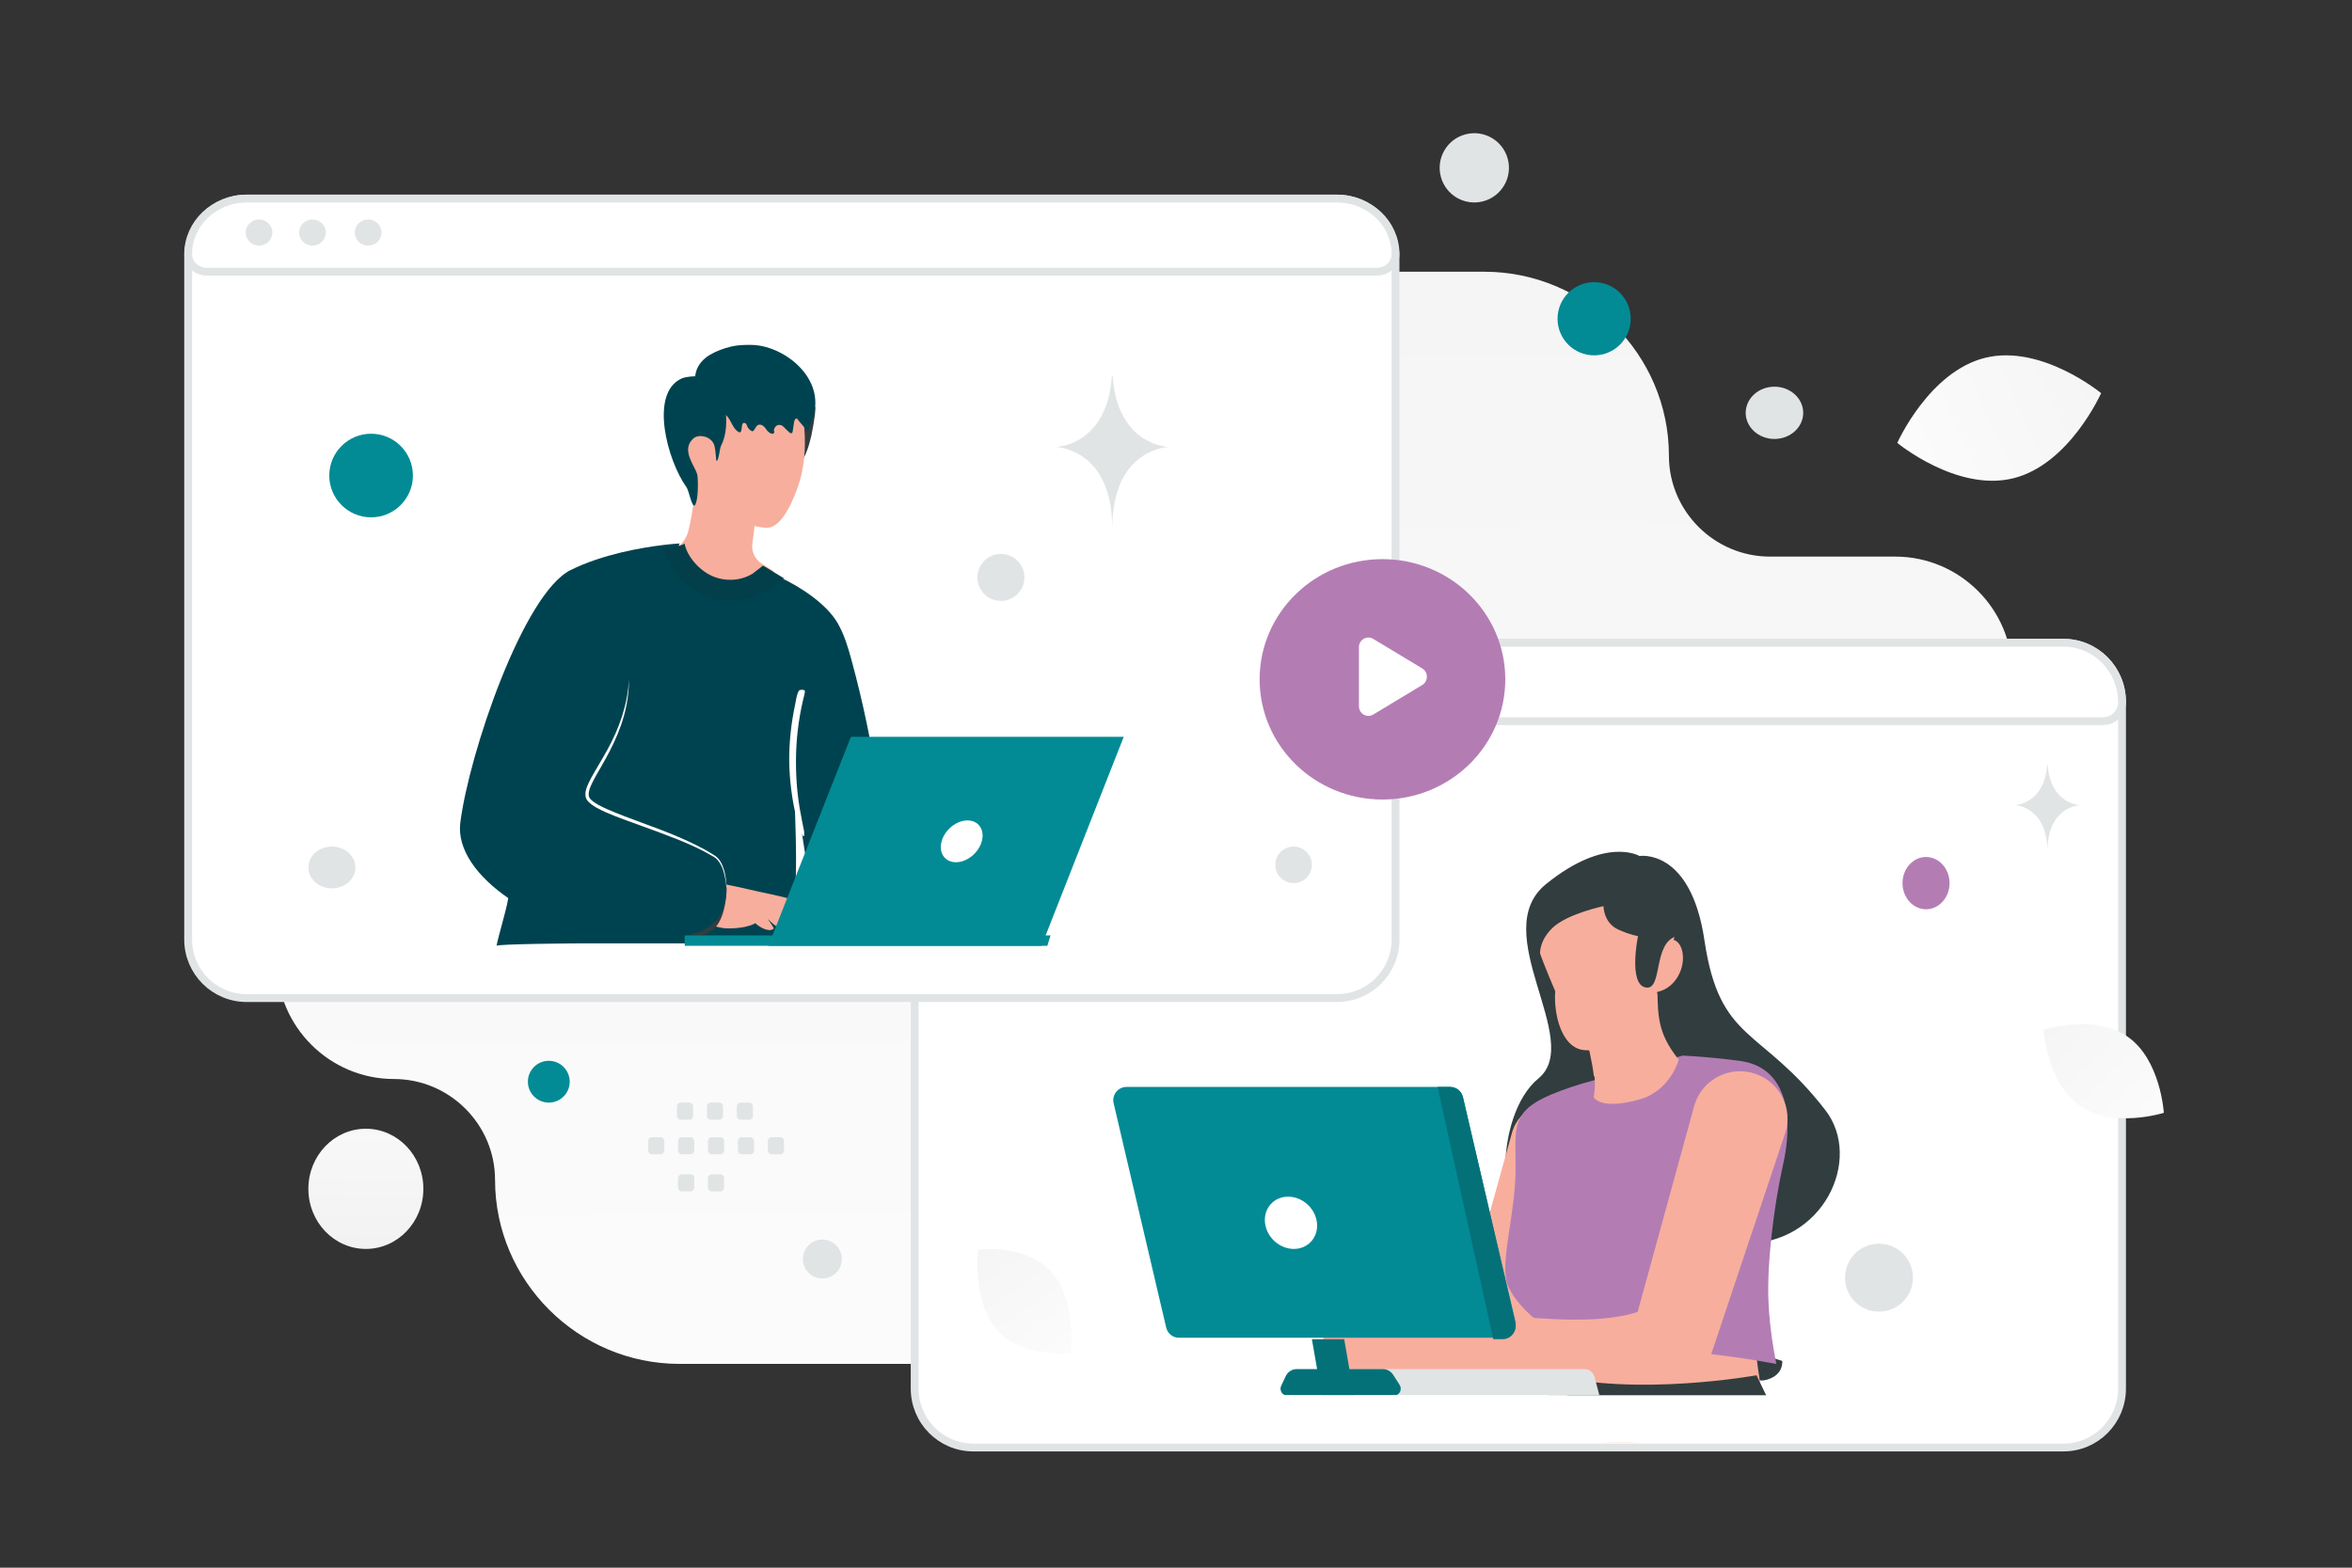 <svg width="450" height="300" viewBox="0 0 450 300" fill="none" xmlns="http://www.w3.org/2000/svg">
<rect x="0" y="0" width="450" height="300" fill="#333333" stroke="none"/>
<g clip-path="url(#clip0_2_375)">
<path fill-rule="evenodd" clip-rule="evenodd" d="M99.361 52C74.142 52 53.512 72.582 53.512 97.743C53.512 122.903 74.142 143.486 99.361 143.486C104.42 143.486 108.564 147.62 108.564 152.667C108.564 157.714 104.42 161.848 99.361 161.848H75.37C63.067 161.848 53 171.892 53 184.166C53 196.44 63.067 206.484 75.37 206.484C86.01 206.484 94.716 215.17 94.716 225.786C94.716 245.153 110.599 261 130.013 261H337.212C362.431 261 383.061 240.417 383.061 215.257C383.061 190.097 362.431 169.514 337.212 169.514H332.777C327.718 169.514 323.574 165.385 323.574 160.333C323.574 155.285 327.713 151.151 332.777 151.151H362.63C374.933 151.151 385 141.108 385 128.834C385 116.575 374.959 106.542 362.676 106.516H338.655C328.015 106.516 319.308 97.83 319.308 87.215C319.308 67.847 303.425 52 284.012 52H99.361Z" fill="url(#paint0_linear_2_375)"/>
<path d="M186.207 277H394.793C400.982 277 406 271.953 406 265.728V134.273C406 128.048 400.982 123 394.793 123H186.207C180.019 123 175 128.048 175 134.273V265.728C175 271.953 180.019 277 186.207 277Z" fill="white" stroke="#E1E4E5" stroke-width="1.5"/>
<path d="M175 134.383C175 135.342 175.375 136.262 176.043 136.94C176.711 137.619 177.617 138 178.562 138H402.438C403.383 138 404.289 137.619 404.957 136.94C405.625 136.262 406 135.342 406 134.383C406 128.097 400.982 123 394.793 123H186.207C180.019 123 175 128.097 175 134.383Z" fill="white" stroke="#E1E4E5" stroke-width="1.5"/>
<path d="M209.442 135C209.107 135 208.774 134.935 208.464 134.81C208.154 134.684 207.872 134.5 207.634 134.268C207.397 134.036 207.208 133.76 207.08 133.457C206.951 133.153 206.885 132.828 206.885 132.5C206.885 132.172 206.951 131.847 207.08 131.543C207.208 131.24 207.397 130.964 207.634 130.732C207.872 130.5 208.154 130.316 208.464 130.19C208.774 130.065 209.107 130 209.442 130C210.121 130 210.771 130.263 211.251 130.732C211.731 131.201 212 131.837 212 132.5C212 133.163 211.731 133.799 211.251 134.268C210.771 134.737 210.121 135 209.442 135ZM198.787 135C198.451 135 198.118 134.935 197.808 134.81C197.498 134.684 197.216 134.5 196.978 134.268C196.741 134.035 196.552 133.76 196.424 133.456C196.296 133.153 196.229 132.828 196.229 132.5C196.229 132.171 196.296 131.846 196.424 131.543C196.553 131.24 196.741 130.964 196.979 130.732C197.216 130.5 197.498 130.316 197.808 130.19C198.119 130.065 198.451 130 198.787 130C199.466 130 200.116 130.264 200.596 130.732C201.075 131.201 201.344 131.837 201.344 132.5C201.344 133.163 201.075 133.799 200.595 134.268C200.115 134.737 199.465 135 198.787 135ZM188.557 135C187.879 135 187.228 134.736 186.749 134.268C186.269 133.799 186 133.163 186 132.5C186 131.837 186.27 131.201 186.749 130.732C187.229 130.263 187.879 130 188.558 130C188.894 130 189.226 130.065 189.536 130.19C189.847 130.316 190.129 130.5 190.366 130.732C190.604 130.965 190.792 131.24 190.92 131.544C191.049 131.847 191.115 132.172 191.115 132.5C191.115 132.829 191.049 133.154 190.92 133.457C190.792 133.76 190.603 134.036 190.366 134.268C190.128 134.5 189.846 134.684 189.536 134.81C189.226 134.935 188.893 135 188.557 135Z" fill="#E1E4E5"/>
<path d="M313.675 163.807C313.675 163.807 323.476 162.208 326.107 179.948C329.032 199.67 336.84 196.426 349.24 212.44C356.488 221.798 348.861 238.323 333.363 237.995C317.864 237.676 303.868 233.081 294.952 235.047C286.038 237.012 285.547 213.599 294.344 206.375C303.14 199.151 284.386 178.406 295.814 169.169C307.242 159.931 313.675 163.807 313.675 163.807Z" fill="#323D3F"/>
<path d="M289.267 216.808L278.885 254.162L282.589 249.966C281.219 250.684 279.63 251.234 277.872 251.625C276.113 252.016 274.2 252.239 272.198 252.343C270.196 252.447 268.113 252.43 265.974 252.343C263.842 252.255 261.662 252.096 259.449 251.912H259.441C257.873 251.781 256.316 252.268 255.113 253.265C253.909 254.263 253.157 255.69 253.022 257.232C252.754 260.296 254.967 263.007 257.998 263.494C260.284 263.853 262.602 264.188 264.985 264.459C267.367 264.73 269.807 264.93 272.336 264.985C274.865 265.041 277.482 264.946 280.189 264.563C282.889 264.18 285.693 263.486 288.432 262.321C290.183 261.579 291.431 260.16 291.998 258.509L292.128 258.118L304.585 221.379C305.987 217.247 303.718 212.788 299.52 211.408C295.321 210.028 290.791 212.262 289.389 216.393C289.348 216.529 289.299 216.68 289.267 216.808Z" fill="#F8AE9D"/>
<path d="M340.989 260.437C340.989 260.437 341.375 263.379 337.505 264.156L297.242 265C297.242 265 294.536 263.571 295.07 260.144C295.07 260.136 312.18 250.632 340.989 260.437Z" fill="#323D3F"/>
<path d="M298 261.233C306.577 260.827 323.447 260.858 337 266C336.518 263.31 336.146 260.602 335.886 257.882C327.333 257.314 306.356 256.169 298.11 257.984L298 261.233Z" fill="#F8AE9D"/>
<path d="M296 275.154C320.633 278.113 339 272.359 339 272.359C337.938 269.901 337.16 267.132 336.609 264.615C336.115 262.346 335.734 260.054 335.466 257.746C326.688 257.265 305.159 256.297 296.697 257.832L296.584 260.581L296 275.154Z" fill="#F8AE9D"/>
<path d="M295.373 253.722V253.777C295.388 253.929 295.396 254.087 295.404 254.254C295.444 254.891 295.475 255.654 295.499 256.522C295.523 257.222 295.53 257.985 295.538 258.804C295.538 259.417 295.546 260.053 295.546 260.714C307.002 255.742 330.429 259.274 339.859 261C339.764 260.523 339.677 260.053 339.59 259.592C339.527 259.25 339.472 258.916 339.408 258.582C338.783 254.946 338.451 251.677 338.34 248.758L338.316 247.978C338.222 243.643 338.688 237.478 339.638 231.13C339.701 230.693 339.772 230.255 339.836 229.825L339.978 228.967C340.323 226.858 340.726 224.76 341.188 222.674C341.347 221.974 341.481 221.266 341.592 220.566C341.719 219.787 341.813 219.007 341.884 218.235C342.059 216.279 342.043 214.37 341.79 212.595C341.339 209.438 340.113 206.717 337.842 204.967C336.56 203.981 334.938 203.297 332.928 203.026C332.272 202.939 331.623 202.851 330.998 202.78C329.251 202.57 327.499 202.395 325.745 202.255C325.262 202.215 324.812 202.183 324.408 202.151C323.688 202.099 322.968 202.053 322.248 202.016C322.074 202.008 321.979 202 321.979 202L304.392 206.892L302.715 207.354C302.002 207.576 301.33 207.791 300.705 207.998C299.154 208.515 297.833 209.008 296.694 209.494C295.286 210.098 294.162 210.687 293.276 211.307C289.399 214.003 289.953 217.114 289.969 223.239V223.661C289.969 224.122 289.961 224.583 289.945 225.045C289.929 225.621 289.898 226.197 289.85 226.771C289.769 227.917 289.656 229.06 289.51 230.199C288.671 237.088 287.105 243.229 288.663 246.403C290.333 249.808 293.735 252.513 294.937 253.403C295.206 253.61 295.373 253.722 295.373 253.722Z" fill="#B37DB4"/>
<path d="M327.683 256.995C327.759 256.979 327.829 256.941 327.884 256.887C327.939 256.832 327.977 256.762 327.992 256.686C328.002 256.636 328.003 256.584 327.993 256.533C327.982 256.483 327.963 256.435 327.934 256.392C327.905 256.35 327.868 256.313 327.825 256.285C327.782 256.256 327.734 256.237 327.683 256.227C319.648 254.644 313.867 251.818 313.811 251.786C313.718 251.741 313.611 251.734 313.513 251.766C313.416 251.799 313.334 251.868 313.287 251.96C313.242 252.053 313.235 252.159 313.268 252.257C313.3 252.355 313.37 252.436 313.462 252.483C313.518 252.514 319.387 255.388 327.533 256.987C327.588 257.003 327.635 257.003 327.683 256.995ZM321.187 202.793C321.187 202.793 319.609 208.754 313.644 210.408C306.062 212.506 304.92 209.965 304.92 209.965C305.11 208.88 305.174 207.819 305.126 206.695C305.107 206.259 305.072 205.823 305.023 205.389C304.888 204.17 304.635 202.84 304.278 201.32C304.198 200.964 304.103 200.592 304.008 200.212L304 200.165C309.187 198.217 313.256 195.296 315.746 190.974L316.484 190.396L316.983 190L317.126 190.301L317.15 191.306C317.254 196.032 318.054 198.827 321.187 202.793Z" fill="#F8AE9D"/>
<path d="M312 196C311.251 198.738 309.338 203.657 304.949 206C304.823 204.76 304.586 203.407 304.252 201.862C304.178 201.499 304.089 201.121 304 200.734C304.096 200.734 304.2 200.726 304.304 200.718C307.047 200.541 309.828 198.609 312 196Z" fill="#F8AE9D"/>
<path d="M321.904 182.236C322.435 185.06 320.75 188.984 317.173 189.803L317.158 189.811L317.082 189.827C317.052 189.998 317.014 190.17 316.976 190.349C316.961 190.427 316.938 190.505 316.923 190.583C316.923 190.591 316.923 190.599 316.915 190.606C315.571 195.849 309.443 199.991 305.86 200.81C304.577 201.099 303.658 200.974 303.369 200.967C299.39 200.873 297.682 195.708 297.523 191.535C297.498 190.958 297.508 190.379 297.553 189.803C297.553 189.764 297.56 189.725 297.56 189.694C297.56 189.694 295.222 184.28 294.455 181.861C292.982 177.181 294.743 171.782 304.797 168.803C314.85 165.822 318.525 171.86 319.892 175.176C320.119 175.73 320.651 179.186 320.195 179.849C321.25 180.169 321.721 181.285 321.904 182.236Z" fill="#F8AE9D"/>
<path d="M304.977 195.868C305.462 195.654 305.653 195.246 305.667 195.224C305.719 195.103 305.667 194.967 305.543 194.917C305.485 194.892 305.42 194.89 305.361 194.912C305.302 194.933 305.254 194.976 305.227 195.031C305.212 195.06 304.962 195.56 304.257 195.525C304.193 195.522 304.13 195.543 304.082 195.584C304.034 195.626 304.005 195.684 304 195.746C303.993 195.875 304.096 195.99 304.228 195.997C304.485 196.013 304.742 195.969 304.977 195.868ZM317 189.737L316.986 189.745L316.912 189.759C316.883 189.916 316.846 190.074 316.809 190.238C316.795 190.31 316.773 190.381 316.758 190.453C316.758 190.46 316.758 190.467 316.75 190.474C316.339 190.488 315.818 190.439 315.303 190.209C314.977 190.064 314.684 189.855 314.444 189.594C314.412 189.56 314.388 189.519 314.372 189.475C314.356 189.431 314.349 189.385 314.352 189.338C314.354 189.291 314.367 189.246 314.387 189.204C314.408 189.162 314.438 189.124 314.473 189.094C314.509 189.061 314.55 189.037 314.595 189.021C314.641 189.005 314.689 188.998 314.737 189.001C314.785 189.003 314.832 189.015 314.875 189.036C314.918 189.057 314.956 189.087 314.988 189.122C315.255 189.405 315.603 189.604 315.987 189.695C316.205 189.749 316.43 189.773 316.655 189.766C316.787 189.752 316.905 189.745 317 189.737Z" fill="#F8AE9D"/>
<path opacity="0.5" d="M298.998 190.299C299.033 190.54 298.607 190.835 298.007 191C297.994 190.669 297.999 190.338 298.022 190.008C298.557 189.968 298.963 190.08 298.998 190.299Z" fill="#F8AE9D"/>
<path d="M302.613 190.992C302.535 191.005 302.453 191.002 302.377 190.984L300.285 190.428C300.216 190.409 300.154 190.377 300.106 190.336C300.058 190.294 300.024 190.244 300.009 190.191C299.994 190.137 299.998 190.081 300.021 190.028C300.044 189.976 300.086 189.929 300.141 189.893C301.459 189.023 302.091 187.885 302.143 186.313C302.148 186.229 302.196 186.149 302.278 186.091C302.36 186.032 302.469 186 302.582 186C302.695 186.004 302.801 186.04 302.879 186.101C302.957 186.162 303 186.244 303 186.328C302.949 187.885 302.377 189.061 301.213 190.008L302.663 190.389C302.769 190.418 302.856 190.476 302.905 190.551C302.955 190.627 302.963 190.714 302.929 190.794C302.904 190.844 302.861 190.889 302.806 190.924C302.75 190.959 302.684 190.982 302.613 190.992Z" fill="#F8AE9D"/>
<path opacity="0.5" d="M306.004 189.205C306.084 189.94 307.265 190.213 308.642 189.822C310.019 189.43 311.076 188.518 310.996 187.795C310.915 187.06 309.735 186.787 308.358 187.178C306.98 187.569 305.931 188.471 306.004 189.205Z" fill="#F8AE9D"/>
<path d="M316.653 186.975C316.748 186.946 316.831 186.893 316.889 186.823C316.947 186.754 316.979 186.671 316.979 186.586C316.979 183.664 320.714 181.794 320.754 181.769C320.81 181.742 320.86 181.706 320.899 181.663C320.938 181.62 320.967 181.571 320.984 181.519C321 181.466 321.004 181.412 320.995 181.358C320.986 181.304 320.965 181.253 320.932 181.206C320.9 181.159 320.857 181.118 320.806 181.085C320.754 181.052 320.696 181.027 320.633 181.014C320.57 181 320.505 180.996 320.441 181.004C320.377 181.011 320.315 181.03 320.259 181.057C320.082 181.14 315.99 183.176 316 186.586C316 186.818 316.218 187 316.494 187C316.544 187 316.603 186.983 316.653 186.975Z" fill="#F8AE9D"/>
<path d="M319.743 184.982C319.791 184.971 319.835 184.952 319.871 184.927C319.909 184.903 319.941 184.874 319.963 184.841C319.985 184.809 319.997 184.774 320 184.738C320.002 184.702 319.994 184.667 319.976 184.633C319.958 184.6 319.93 184.569 319.894 184.543C319.855 184.51 318.886 183.802 317.308 184.054C317.256 184.062 317.208 184.077 317.166 184.099C317.123 184.12 317.087 184.146 317.059 184.177C317.032 184.207 317.013 184.241 317.005 184.277C316.997 184.313 316.999 184.349 317.011 184.384C317.023 184.419 317.045 184.452 317.075 184.481C317.106 184.51 317.145 184.535 317.189 184.554C317.234 184.573 317.284 184.585 317.336 184.591C317.388 184.597 317.44 184.595 317.491 184.587C318.621 184.406 319.302 184.905 319.31 184.911C319.422 184.998 319.599 185.02 319.743 184.982Z" fill="#F8AE9D"/>
<path d="M306.789 173.401C306.789 173.401 306.781 176.624 309.663 177.906C312.049 178.97 313.395 179.132 313.395 179.132C313.395 179.132 311.498 188.354 314.859 188.971C318.229 189.588 316.119 180.317 320.891 179.124C320.891 179.124 322.56 178.409 321.803 175.317C321.048 172.224 316.954 164.147 306.404 166.387C298.491 168.068 292.287 173.839 293.066 179.627C293.846 185.415 294.838 184.06 294.838 184.06C294.838 184.06 293.657 180.829 297.026 177.573C299.813 174.87 306.789 173.401 306.789 173.401Z" fill="#323D3F"/>
<path d="M319.646 254C319.724 253.999 319.8 253.967 319.862 253.908C319.923 253.848 319.968 253.766 319.988 253.673C320.008 253.579 320.003 253.48 319.974 253.391C319.944 253.301 319.892 253.226 319.825 253.177C319.711 253.097 317.097 251.271 314.361 251C314.271 250.998 314.184 251.038 314.117 251.113C314.05 251.188 314.008 251.292 314.001 251.403C313.994 251.515 314.021 251.626 314.078 251.713C314.134 251.8 314.215 251.857 314.305 251.873C316.878 252.124 319.444 253.91 319.477 253.93C319.525 253.99 319.582 254 319.646 254Z" fill="#F8AE9D"/>
<path d="M315.231 251C315.274 251 315.317 250.991 315.354 250.975C316.447 250.452 317.77 250.376 317.78 250.371C317.842 250.367 317.9 250.344 317.94 250.307C317.981 250.27 318.003 250.222 318 250.173C317.995 250.124 317.966 250.079 317.919 250.046C317.872 250.014 317.811 249.997 317.748 250C317.689 250.005 316.297 250.085 315.113 250.654C315.06 250.679 315.022 250.72 315.007 250.767C314.992 250.815 315.001 250.865 315.033 250.907C315.051 250.936 315.079 250.96 315.115 250.977C315.15 250.993 315.19 251.001 315.231 251Z" fill="#F8AE9D"/>
<path d="M324.143 211.664L312.366 254.55L316.565 249.734C315.011 250.559 313.211 251.186 311.218 251.638C309.226 252.083 307.051 252.344 304.787 252.455C302.516 252.575 300.15 252.551 297.727 252.455C295.305 252.352 292.834 252.178 290.324 251.963H290.308C286.603 251.646 283.344 254.384 283.025 258.073C282.722 261.588 285.232 264.707 288.675 265.262C291.264 265.675 293.902 266.063 296.603 266.373C299.305 266.682 302.078 266.92 304.947 266.984C307.815 267.047 310.788 266.936 313.856 266.492C316.924 266.047 320.104 265.254 323.211 263.921C324.156 263.515 325.005 262.916 325.702 262.163C326.399 261.41 326.93 260.519 327.259 259.549L327.411 259.104L341.531 216.916C343.117 212.172 340.551 207.054 335.786 205.467C331.029 203.888 325.881 206.443 324.287 211.188C324.239 211.339 324.183 211.521 324.143 211.664Z" fill="#F8AE9D"/>
<path d="M339 269.756L338.035 267.269L336.072 263.18C336.072 263.18 312.983 267.359 296.396 263L296 264.995C296 264.995 305.543 271.412 320.531 270.979C335.528 270.547 339 269.756 339 269.756Z" fill="#323D3F"/>
<path d="M306 267H252.658L252.077 264.785C251.716 263.393 252.666 262 253.978 262H303.195C304.075 262 304.853 262.64 305.096 263.574L306 267Z" fill="#E1E4E5"/>
<path d="M213.068 211.121L222.259 250.375L222.505 251.407L223.123 254.048C223.252 254.603 223.564 255.098 224.007 255.453C224.45 255.807 224.998 256 225.563 256H287.484C289.1 256 290.305 254.472 289.932 252.879L279.878 209.952C279.748 209.397 279.437 208.902 278.994 208.547C278.551 208.193 278.002 208 277.437 208H215.517C213.892 208.008 212.696 209.536 213.068 211.121Z" fill="#028B95"/>
<path d="M242.03 234C242.331 236.766 244.802 239 247.548 239C250.295 239 252.271 236.758 251.97 234C251.669 231.234 249.198 229 246.452 229C243.705 229 241.729 231.234 242.03 234Z" fill="white"/>
<path d="M275.039 208L285.702 256.274H287.501C289.111 256.274 290.303 254.736 289.932 253.135L279.917 209.963C279.788 209.405 279.477 208.907 279.036 208.551C278.595 208.194 278.049 208 277.486 208H275.039ZM257.18 256.274L259.05 267H252.871L251 256.274H257.18Z" fill="#047179"/>
<path d="M267.792 265.027L266.557 263.098C266.338 262.758 266.049 262.482 265.715 262.291C265.38 262.1 265.01 262 264.634 262H248.05C247.62 261.999 247.197 262.129 246.829 262.378C246.461 262.626 246.162 262.982 245.964 263.407L245.13 265.182C244.736 266.014 245.285 267 246.127 267H266.873C267.785 267 268.318 265.851 267.792 265.027Z" fill="#047179"/>
<path d="M199 270.041V272.959C199 274.642 200.134 276 201.545 276H378.454C379.858 276 381 274.642 381 272.959V270.041C381 268.365 379.865 267 378.454 267H201.545C200.142 267.008 199 268.365 199 270.041Z" fill="white"/>
<path d="M47.207 191H255.793C261.981 191 267 185.985 267 179.801V49.199C267 43.015 261.981 38 255.793 38H47.207C41.019 38 36 43.015 36 49.199V179.801C36 185.985 41.019 191 47.207 191Z" fill="white" stroke="#E1E4E5" stroke-width="1.5"/>
<path d="M36 48.624C36 49.519 36.375 50.378 37.043 51.011C37.711 51.644 38.617 52 39.562 52H263.438C264.382 52 265.288 51.644 265.956 51.011C266.624 50.378 267 49.519 267 48.624C267 42.757 261.981 38 255.793 38H47.207C41.019 38 36 42.757 36 48.624Z" fill="white" stroke="#E1E4E5" stroke-width="1.5"/>
<path d="M70.442 47C69.764 47 69.114 46.737 68.634 46.268C68.154 45.799 67.885 45.163 67.885 44.5C67.885 43.837 68.154 43.201 68.634 42.732C69.114 42.263 69.764 42 70.442 42C71.121 42 71.771 42.263 72.251 42.732C72.731 43.201 73 43.837 73 44.5C73 45.163 72.731 45.799 72.251 46.268C71.771 46.737 71.121 47 70.442 47ZM59.787 47C59.109 47 58.458 46.737 57.979 46.268C57.499 45.799 57.23 45.163 57.23 44.5C57.23 43.837 57.499 43.201 57.979 42.732C58.458 42.263 59.109 42 59.787 42C60.465 42 61.116 42.263 61.596 42.732C62.075 43.201 62.345 43.837 62.345 44.5C62.345 45.163 62.075 45.799 61.596 46.268C61.116 46.737 60.465 47 59.787 47ZM49.557 47C48.879 47 48.229 46.737 47.749 46.268C47.269 45.799 47 45.163 47 44.5C47 43.837 47.269 43.201 47.749 42.732C48.229 42.263 48.879 42 49.557 42C50.236 42 50.886 42.263 51.366 42.732C51.846 43.201 52.115 43.837 52.115 44.5C52.115 45.163 51.846 45.799 51.366 46.268C50.886 46.737 50.236 47 49.557 47Z" fill="#E1E4E5"/>
<path d="M148 109.291C146.555 111.482 142.782 114.034 140.105 114C130.986 113.838 127.984 107.834 127 105.648C127.185 105.605 127.496 105.57 127.717 105.544C129.397 105.308 131.112 103.702 131.613 101.891C132.259 99.535 133.053 94.928 132.958 92L144.492 98.169C144.468 99.073 144.416 99.975 144.334 100.875C144.275 101.442 144.217 102.001 144.149 102.541C144.088 103.031 144.02 103.52 143.946 104.008C143.734 105.535 144.438 107.049 145.77 107.891L148 109.291Z" fill="#F8AE9D"/>
<path d="M148.327 85.047C147.754 86.475 147.995 88.096 148.577 89.519C148.989 90.525 149.903 89.637 151.042 89.657C152.805 89.685 154.181 87.946 155.245 83.335C155.923 79.951 156.093 78.236 155.956 77.909C155.47 76.738 153.865 76.11 152.543 76" fill="#323D3F"/>
<path d="M151.15 73.318C154.029 76.762 155.076 86.45 152.646 93.2C150.917 97.999 148.909 101.096 146.565 100.998C143.006 100.848 136.108 97.944 133.863 95.519C129.816 91.151 130.993 82.587 131.828 77.198C132.587 72.3 134.896 65.939 141.097 67.15C145.173 67.941 148.569 70.226 151.15 73.318Z" fill="#F8AE9D"/>
<path d="M134.626 77.597C135.257 78.411 136.369 78.59 137.285 78.751C138.517 78.967 139.127 79.418 139.766 80.627C140.171 81.399 140.576 82.245 141.3 82.664C141.888 83.005 141.866 82.133 141.961 81.457C141.97 81.398 141.982 81.34 141.997 81.282C142.14 80.743 142.712 80.835 142.881 81.367C143.035 81.845 143.363 82.25 143.78 82.475C143.849 82.512 143.921 82.545 143.993 82.53C144.091 82.517 144.168 82.425 144.232 82.342C144.366 82.168 144.499 81.948 144.637 81.714C145.089 80.948 145.943 81.223 146.448 81.956C146.763 82.411 147.138 82.88 147.654 82.986C147.82 83.022 148.029 82.995 148.106 82.834C148.204 82.636 148.05 82.438 148.076 82.236C148.097 82.048 148.178 81.965 148.268 81.804C148.619 81.178 149.421 81.156 149.916 81.675C150.261 82.037 150.619 82.383 150.991 82.715C151.149 82.852 151.379 82.99 151.536 82.852C151.622 82.779 151.643 82.655 151.66 82.535C151.749 81.951 151.834 81.367 151.924 80.783C151.976 80.457 152.15 80.029 152.449 80.112C152.593 80.153 152.679 80.305 152.76 80.443C152.857 80.618 154.609 82.609 154.643 82.457C154.916 81.326 155.474 80.296 155.747 79.165C157.511 71.886 149.682 66.034 143.703 66.001C142.374 65.993 141.159 66.014 139.868 66.322C138.492 66.653 137.038 67.179 135.79 67.919C134.038 68.953 132.713 70.834 133.054 73.078" fill="#004350"/>
<path d="M137.72 75.751C138.596 76.747 138.828 78.148 138.91 79.472C139.03 81.469 138.867 83.544 137.948 85.316C137.686 85.821 137.493 88.318 137.089 88.18C136.96 88.137 136.982 86.2 136.642 85.157C136.118 83.54 133.705 82.923 132.619 83.945C130.884 85.571 131.902 87.546 132.477 88.775C132.82 89.517 133.366 90.35 133.46 91.134C133.577 92.139 133.611 95.8 132.958 96.654C132.413 97.371 131.833 93.912 131.339 93.231C127.685 88.154 124.181 75.229 130.421 72.425C131.37 71.999 134.298 71.779 135.186 72.322M160.822 178.498C161.182 178.559 161.548 178.611 161.925 178.624C163.935 178.688 165.876 178.244 167.838 177.908C169.564 177.61 170.032 177.446 169.998 175.355C169.698 158.789 167.272 142.267 162.909 126.288C162.243 123.847 161.518 121.389 160.243 119.206C158.066 115.484 153.067 112.271 149.233 110.468C148.692 110.214 146.45 111.646 145.905 111.4C145.428 111.184 145.007 110.848 144.526 110.637C143.118 110.02 142.173 111.31 140.996 111.849C140.387 112.125 139.708 112.302 139.038 112.271C138.493 112.25 137.999 111.918 137.501 112.176C135.26 113.341 129.695 104.698 129.695 104.698L127.278 107.221L120.222 114.643L102.591 139.041C102.591 139.041 99.393 159.035 97.194 172.142C96.812 174.402 95.3 179.287 95 181C95.064 180.629 110.05 180.53 110.857 180.53H141.4C143.113 180.53 147.721 181.259 148.924 179.995C150.405 178.443 152.118 171.318 152.208 169.321C152.504 162.606 152.045 155.943 151.955 149.189C151.993 151.936 152.78 154.42 153.114 157.111C153.548 160.575 154.166 164.033 154.725 167.48C155.171 170.248 155.6 173.026 155.944 175.812C156.098 177.067 155.901 177.813 156.957 178.305C157.846 178.714 159.783 178.322 160.822 178.498Z" fill="#004350"/>
<path d="M153.815 172.723C152.96 172.386 147.681 171.129 145.301 170.655C144.054 170.408 138.402 169 137.092 169C135.782 169 134 170.797 134 170.797L134.473 176.977C135.733 176.857 137.42 177.483 138.325 177.604C139.23 177.725 142.303 177.742 144.193 176.831C144.302 176.779 144.401 176.723 144.5 176.667C145.26 177.315 146.214 177.945 147.272 177.997C147.272 177.997 148.1 177.915 148.019 177.595C147.983 177.44 147.434 176.636 146.885 175.85C147.695 176.641 149.018 177.923 150.544 177.997C150.544 177.997 151.372 177.915 151.291 177.595C151.246 177.405 150.453 176.269 149.814 175.367C149.824 175.375 149.837 175.379 149.842 175.388C150.512 175.954 152.106 177.906 153.991 177.997C153.991 177.997 154.819 177.915 154.738 177.595C154.711 177.478 154.396 176.999 154.013 176.442C154.495 176.796 155.085 177.172 155.8 177.513C157.839 178.481 159 177.747 159 177.513C159.005 177.276 154.671 173.06 153.815 172.723Z" fill="#F8AE9D"/>
<path d="M135.998 165C135.998 165 139.273 166.873 138.982 170.854C138.69 174.834 137.505 179.449 132.561 178.965C127.617 178.486 135.998 165 135.998 165Z" fill="#323D3F"/>
<path d="M133.697 178.376C122.29 182.36 107.026 178.554 97.35 171.938C91.288 167.803 87.419 162.551 88.071 157.42C89.76 144.093 100.169 113.544 109.176 109.087C115.299 106.055 122.725 104.799 126.866 104.296C128.809 104.057 130.023 104 130.023 104L128.52 108.266L120.998 129.604C120.718 142.268 111.711 149.787 113.503 152.737C115.295 155.678 129.444 158.854 136.875 163.888C138.93 165.287 141.538 175.405 133.697 178.376Z" fill="#004350"/>
<path d="M120.335 130C120.343 132.378 119.999 134.761 119.354 137.066C118.705 139.371 117.755 141.594 116.654 143.736C116.101 144.802 115.52 145.855 114.912 146.892C114.316 147.933 113.702 148.965 113.201 150.024C112.955 150.553 112.739 151.099 112.655 151.636C112.632 151.899 112.61 152.17 112.686 152.397C112.704 152.522 112.78 152.617 112.825 152.729C112.91 152.827 112.968 152.935 113.075 153.03C113.877 153.799 115.023 154.32 116.112 154.823C120.581 156.78 125.328 158.229 129.851 160.182C132.113 161.158 134.352 162.211 136.434 163.528L136.819 163.777C136.949 163.863 137.07 163.975 137.196 164.074C137.428 164.293 137.63 164.534 137.791 164.796C138.123 165.317 138.346 165.884 138.521 166.46C138.853 167.617 138.991 168.809 139 170C138.92 168.817 138.714 167.634 138.351 166.512C137.966 165.398 137.37 164.314 136.255 163.794C134.164 162.547 131.92 161.553 129.645 160.638C127.36 159.737 125.059 158.874 122.744 158.048C120.429 157.206 118.1 156.401 115.825 155.404C114.706 154.87 113.555 154.367 112.601 153.443C112.48 153.331 112.381 153.176 112.279 153.043C112.202 152.879 112.099 152.725 112.072 152.552C111.965 152.208 112 151.868 112.032 151.546C112.139 150.91 112.381 150.333 112.641 149.783C113.174 148.682 113.796 147.654 114.401 146.618C115.006 145.581 115.614 144.553 116.192 143.508C118.498 139.345 120.102 134.765 120.335 130Z" fill="white"/>
<path d="M150 110.667C148.944 111.7 144.242 115 139.757 115C139.012 115 138.223 114.934 137.389 114.781C133.626 114.104 130.457 111.629 128.605 108.796C128.267 108.275 127.968 107.729 127.713 107.164C127.388 106.482 127.149 105.764 127 105.025C128.886 104.797 130.688 104.331 130.981 104C131.3 106.165 134.011 110.072 138.119 110.808C138.634 110.903 139.12 110.944 139.586 110.952H139.594C141.152 110.986 142.686 110.574 144.011 109.767C144.02 109.767 145.977 108.246 145.985 108.238L150 110.667Z" fill="#023F4A"/>
<path d="M153.856 159.949C153.83 159.734 153.89 159.521 153.872 159.306C153.853 159.073 153.798 158.845 153.761 158.613L153.485 157.281C153.304 156.374 153.136 155.467 152.982 154.559C152.689 152.76 152.489 150.957 152.384 149.154C152.183 145.547 152.296 141.933 152.818 138.334C152.962 137.327 153.144 136.322 153.346 135.317C153.454 134.803 153.571 134.285 153.689 133.771C153.809 133.266 153.986 132.763 154 132.252C154.009 131.935 152.98 131.913 152.826 132.208C152.371 133.083 152.305 134.023 152.109 134.918C151.923 135.817 151.757 136.717 151.61 137.617C151.328 139.434 151.14 141.254 151.048 143.075C150.88 146.7 151.158 150.326 151.825 153.942C152.015 154.959 152.233 155.971 152.498 156.981C152.637 157.497 152.774 158.009 152.941 158.524C153.016 158.751 153.083 158.978 153.175 159.201C153.293 159.461 153.502 159.703 153.62 159.964C153.684 160.024 153.872 160.002 153.856 159.949Z" fill="white"/>
<path d="M147 181H199.274L215 141H162.804L147 181Z" fill="#028B95"/>
<path d="M201 179H131V181H200.378L201 179Z" fill="#028B95"/>
<path d="M187.844 161C188.454 158.791 187.224 157 185.101 157C182.978 157 180.766 158.791 180.156 161C179.546 163.209 180.776 165 182.899 165C185.022 165 187.233 163.209 187.844 161Z" fill="white"/>
<path fill-rule="evenodd" clip-rule="evenodd" d="M287 130C287 142.151 276.928 152 264.5 152C252.072 152 242 142.151 242 130C242 117.849 252.072 108 264.5 108C276.928 108 287 117.849 287 130Z" fill="#B37DB4" stroke="#B37DB4" stroke-width="2" stroke-linecap="round" stroke-linejoin="round"/>
<path fill-rule="evenodd" clip-rule="evenodd" d="M262.734 122.26L272.11 127.911C273.297 128.626 273.297 130.375 272.11 131.089L262.734 136.74C261.526 137.468 260 136.58 260 135.15V123.85C260 122.42 261.526 121.532 262.734 122.26Z" fill="white"/>
<path fill-rule="evenodd" clip-rule="evenodd" d="M149.28 220.894H147.628C147.437 220.894 147.254 220.814 147.119 220.67C146.984 220.527 146.908 220.333 146.907 220.13V218.381C146.908 218.179 146.984 217.985 147.119 217.841C147.254 217.698 147.437 217.618 147.628 217.618H149.28C149.675 217.618 150 217.962 150 218.381V220.13C150 220.231 149.982 220.33 149.946 220.423C149.91 220.516 149.857 220.6 149.79 220.671C149.723 220.742 149.643 220.798 149.556 220.837C149.468 220.875 149.374 220.895 149.28 220.894ZM143.554 220.894H141.903C141.712 220.894 141.529 220.813 141.394 220.67C141.259 220.527 141.183 220.333 141.182 220.13V218.381C141.183 218.179 141.259 217.985 141.394 217.841C141.529 217.698 141.712 217.618 141.903 217.618H143.554C143.95 217.618 144.275 217.962 144.275 218.381V220.13C144.275 220.55 143.95 220.894 143.554 220.894ZM137.826 220.894H136.175C135.984 220.894 135.801 220.813 135.666 220.67C135.531 220.527 135.454 220.333 135.454 220.13V218.381C135.454 218.179 135.53 217.985 135.665 217.841C135.8 217.698 135.984 217.618 136.175 217.618H137.826C138.222 217.618 138.547 217.962 138.547 218.381V220.13C138.547 220.231 138.529 220.33 138.492 220.423C138.456 220.516 138.403 220.6 138.336 220.671C138.269 220.742 138.19 220.798 138.102 220.837C138.014 220.875 137.921 220.895 137.826 220.894ZM132.101 220.894H130.45C130.259 220.894 130.076 220.813 129.941 220.67C129.805 220.527 129.729 220.333 129.729 220.13V218.381C129.729 218.179 129.805 217.985 129.94 217.841C130.075 217.698 130.258 217.618 130.45 217.618H132.101C132.5 217.618 132.825 217.962 132.825 218.381V220.13C132.823 220.333 132.746 220.527 132.61 220.669C132.475 220.812 132.292 220.893 132.101 220.894ZM126.376 220.894H124.724C124.533 220.894 124.349 220.814 124.213 220.671C124.078 220.528 124.001 220.333 124 220.13V218.381C124 218.28 124.019 218.181 124.056 218.088C124.092 217.995 124.145 217.911 124.213 217.84C124.28 217.769 124.36 217.713 124.448 217.675C124.535 217.637 124.629 217.617 124.724 217.618H126.376C126.771 217.618 127.096 217.962 127.096 218.381V220.13C127.096 220.55 126.771 220.894 126.376 220.894ZM143.345 214.28H141.694C141.503 214.28 141.319 214.199 141.184 214.056C141.049 213.913 140.973 213.719 140.973 213.516V211.763C140.973 211.344 141.297 211 141.694 211H143.345C143.744 211 144.065 211.344 144.065 211.763V213.513C144.066 213.613 144.048 213.713 144.012 213.806C143.976 213.899 143.923 213.984 143.856 214.055C143.789 214.127 143.709 214.183 143.621 214.222C143.534 214.26 143.44 214.28 143.345 214.28ZM137.62 214.28H135.968C135.777 214.28 135.594 214.199 135.459 214.056C135.324 213.913 135.248 213.719 135.247 213.516V211.763C135.247 211.344 135.572 211 135.968 211H137.62C138.015 211 138.34 211.344 138.34 211.763V213.513C138.341 213.613 138.322 213.713 138.286 213.806C138.25 213.899 138.197 213.984 138.131 214.055C138.064 214.127 137.984 214.183 137.896 214.222C137.809 214.26 137.714 214.28 137.62 214.28ZM131.894 214.28H130.243C130.052 214.28 129.868 214.2 129.732 214.057C129.596 213.913 129.52 213.719 129.519 213.516V211.763C129.519 211.344 129.844 211 130.243 211H131.894C132.29 211 132.615 211.344 132.615 211.763V213.513C132.615 213.936 132.29 214.28 131.894 214.28ZM137.826 228H136.175C135.984 227.999 135.801 227.918 135.666 227.775C135.531 227.632 135.454 227.438 135.454 227.236V225.487C135.454 225.284 135.53 225.09 135.665 224.947C135.8 224.804 135.984 224.724 136.175 224.723H137.826C138.222 224.723 138.547 225.067 138.547 225.487V227.236C138.547 227.336 138.529 227.436 138.492 227.529C138.456 227.622 138.403 227.706 138.336 227.777C138.269 227.848 138.19 227.904 138.102 227.942C138.014 227.981 137.921 228 137.826 228ZM132.101 228H130.45C130.259 227.999 130.076 227.918 129.941 227.775C129.805 227.632 129.729 227.438 129.729 227.236V225.487C129.729 225.284 129.805 225.09 129.94 224.947C130.075 224.804 130.258 224.724 130.45 224.723H132.101C132.5 224.723 132.825 225.067 132.825 225.487V227.236C132.823 227.439 132.746 227.632 132.61 227.775C132.475 227.918 132.292 227.999 132.101 228Z" fill="#E1E4E5"/>
<path d="M385.155 91.537C374.388 94.165 363 84.754 363 84.754C363 84.754 369.077 71.084 379.848 68.464C390.615 65.835 402 75.238 402 75.238C402 75.238 395.923 88.907 385.155 91.537Z" fill="url(#paint1_linear_2_375)"/>
<path d="M397.95 211.633C404.3 216.028 414 212.956 414 212.956C414 212.956 413.399 202.759 407.046 198.368C400.696 193.974 391 197.042 391 197.042C391 197.042 391.601 207.238 397.95 211.633Z" fill="url(#paint2_linear_2_375)"/>
<path d="M190.817 254.584C195.713 260.051 204.867 258.899 204.867 258.899C204.867 258.899 206.079 248.882 201.179 243.418C196.283 237.951 187.133 239.101 187.133 239.101C187.133 239.101 185.921 249.117 190.817 254.584Z" fill="url(#paint3_linear_2_375)"/>
<path d="M368.5 164C366.015 164 364 166.239 364 169C364 171.761 366.015 174 368.5 174C370.985 174 373 171.761 373 169C373 166.239 370.985 164 368.5 164Z" fill="#B37DB4"/>
<path d="M71 99C66.582 99 63 95.418 63 91C63 86.582 66.582 83 71 83C75.418 83 79 86.582 79 91C79 95.418 75.418 99 71 99Z" fill="#028B95"/>
<path d="M305 68C301.134 68 298 64.866 298 61C298 57.134 301.134 54 305 54C308.866 54 312 57.134 312 61C312 64.866 308.866 68 305 68Z" fill="#028B95"/>
<path d="M105 203C107.209 203 109 204.791 109 207C109 209.209 107.209 211 105 211C102.791 211 101 209.209 101 207C101 204.791 102.791 203 105 203Z" fill="#028B95"/>
<path d="M359.5 251C355.91 251 353 248.09 353 244.5C353 240.91 355.91 238 359.5 238C363.09 238 366 240.91 366 244.5C366 248.09 363.09 251 359.5 251Z" fill="#E1E4E5"/>
<path d="M63.5 170C61.015 170 59 168.209 59 166C59 163.791 61.015 162 63.5 162C65.985 162 68 163.791 68 166C68 168.209 65.985 170 63.5 170Z" fill="#E1E4E5"/>
<path d="M247.5 169C245.567 169 244 167.433 244 165.5C244 163.567 245.567 162 247.5 162C249.433 162 251 163.567 251 165.5C251 167.433 249.433 169 247.5 169Z" fill="#E1E4E5"/>
<path d="M339.5 84C336.462 84 334 81.761 334 79C334 76.239 336.462 74 339.5 74C342.538 74 345 76.239 345 79C345 81.761 342.538 84 339.5 84Z" fill="#E1E4E5"/>
<path d="M70 216C76.075 216 81 221.149 81 227.5C81 233.851 76.075 239 70 239C63.925 239 59 233.851 59 227.5C59 221.149 63.925 216 70 216Z" fill="url(#paint4_linear_2_375)"/>
<path d="M191.5 115C189.015 115 187 112.985 187 110.5C187 108.015 189.015 106 191.5 106C193.985 106 196 108.015 196 110.5C196 112.985 193.985 115 191.5 115Z" fill="#E1E4E5"/>
<path d="M357.5 182C354.462 182 352 180.209 352 178C352 175.791 354.462 174 357.5 174C360.538 174 363 175.791 363 178C363 180.209 360.538 182 357.5 182Z" fill="white"/>
<path d="M288.475 30.401C289.422 33.936 287.324 37.569 283.789 38.517C280.254 39.464 276.62 37.366 275.673 33.831C274.726 30.296 276.824 26.662 280.359 25.715C283.894 24.768 287.527 26.866 288.475 30.401Z" fill="#E1E4E5"/>
<path d="M153.74 241.893C153.208 239.907 154.387 237.865 156.373 237.333C158.36 236.8 160.401 237.979 160.934 239.966C161.466 241.952 160.287 243.994 158.301 244.526C156.314 245.059 154.272 243.88 153.74 241.893Z" fill="#E1E4E5"/>
<path d="M391.676 146.338H391.767C392.307 153.957 398 154.075 398 154.075C398 154.075 391.722 154.197 391.722 163C391.722 154.197 385.444 154.075 385.444 154.075C385.444 154.075 391.135 153.957 391.676 146.338ZM212.731 72H212.888C213.819 85.333 223.624 85.538 223.624 85.538C223.624 85.538 212.812 85.752 212.812 101.157C212.812 85.752 202 85.538 202 85.538C202 85.538 211.801 85.333 212.731 72Z" fill="#E1E4E5"/>
</g>
<defs>
<linearGradient id="paint0_linear_2_375" x1="226.079" y1="378.178" x2="222.022" y2="-175.402" gradientUnits="userSpaceOnUse">
<stop stop-color="white"/>
<stop offset="1" stop-color="#EEEEEE"/>
</linearGradient>
<linearGradient id="paint1_linear_2_375" x1="344.609" y1="98.073" x2="439.885" y2="54.401" gradientUnits="userSpaceOnUse">
<stop stop-color="white"/>
<stop offset="1" stop-color="#EEEEEE"/>
</linearGradient>
<linearGradient id="paint2_linear_2_375" x1="422.684" y1="226.053" x2="372.445" y2="173.337" gradientUnits="userSpaceOnUse">
<stop stop-color="white"/>
<stop offset="1" stop-color="#EEEEEE"/>
</linearGradient>
<linearGradient id="paint3_linear_2_375" x1="210.35" y1="273.258" x2="170.115" y2="215.774" gradientUnits="userSpaceOnUse">
<stop stop-color="white"/>
<stop offset="1" stop-color="#EEEEEE"/>
</linearGradient>
<linearGradient id="paint4_linear_2_375" x1="81.469" y1="191.605" x2="80.728" y2="252.519" gradientUnits="userSpaceOnUse">
<stop stop-color="white"/>
<stop offset="1" stop-color="#EEEEEE"/>
</linearGradient>
<clipPath id="clip0_2_375">
<rect width="450" height="300" fill="white"/>
</clipPath>
</defs>
</svg>
